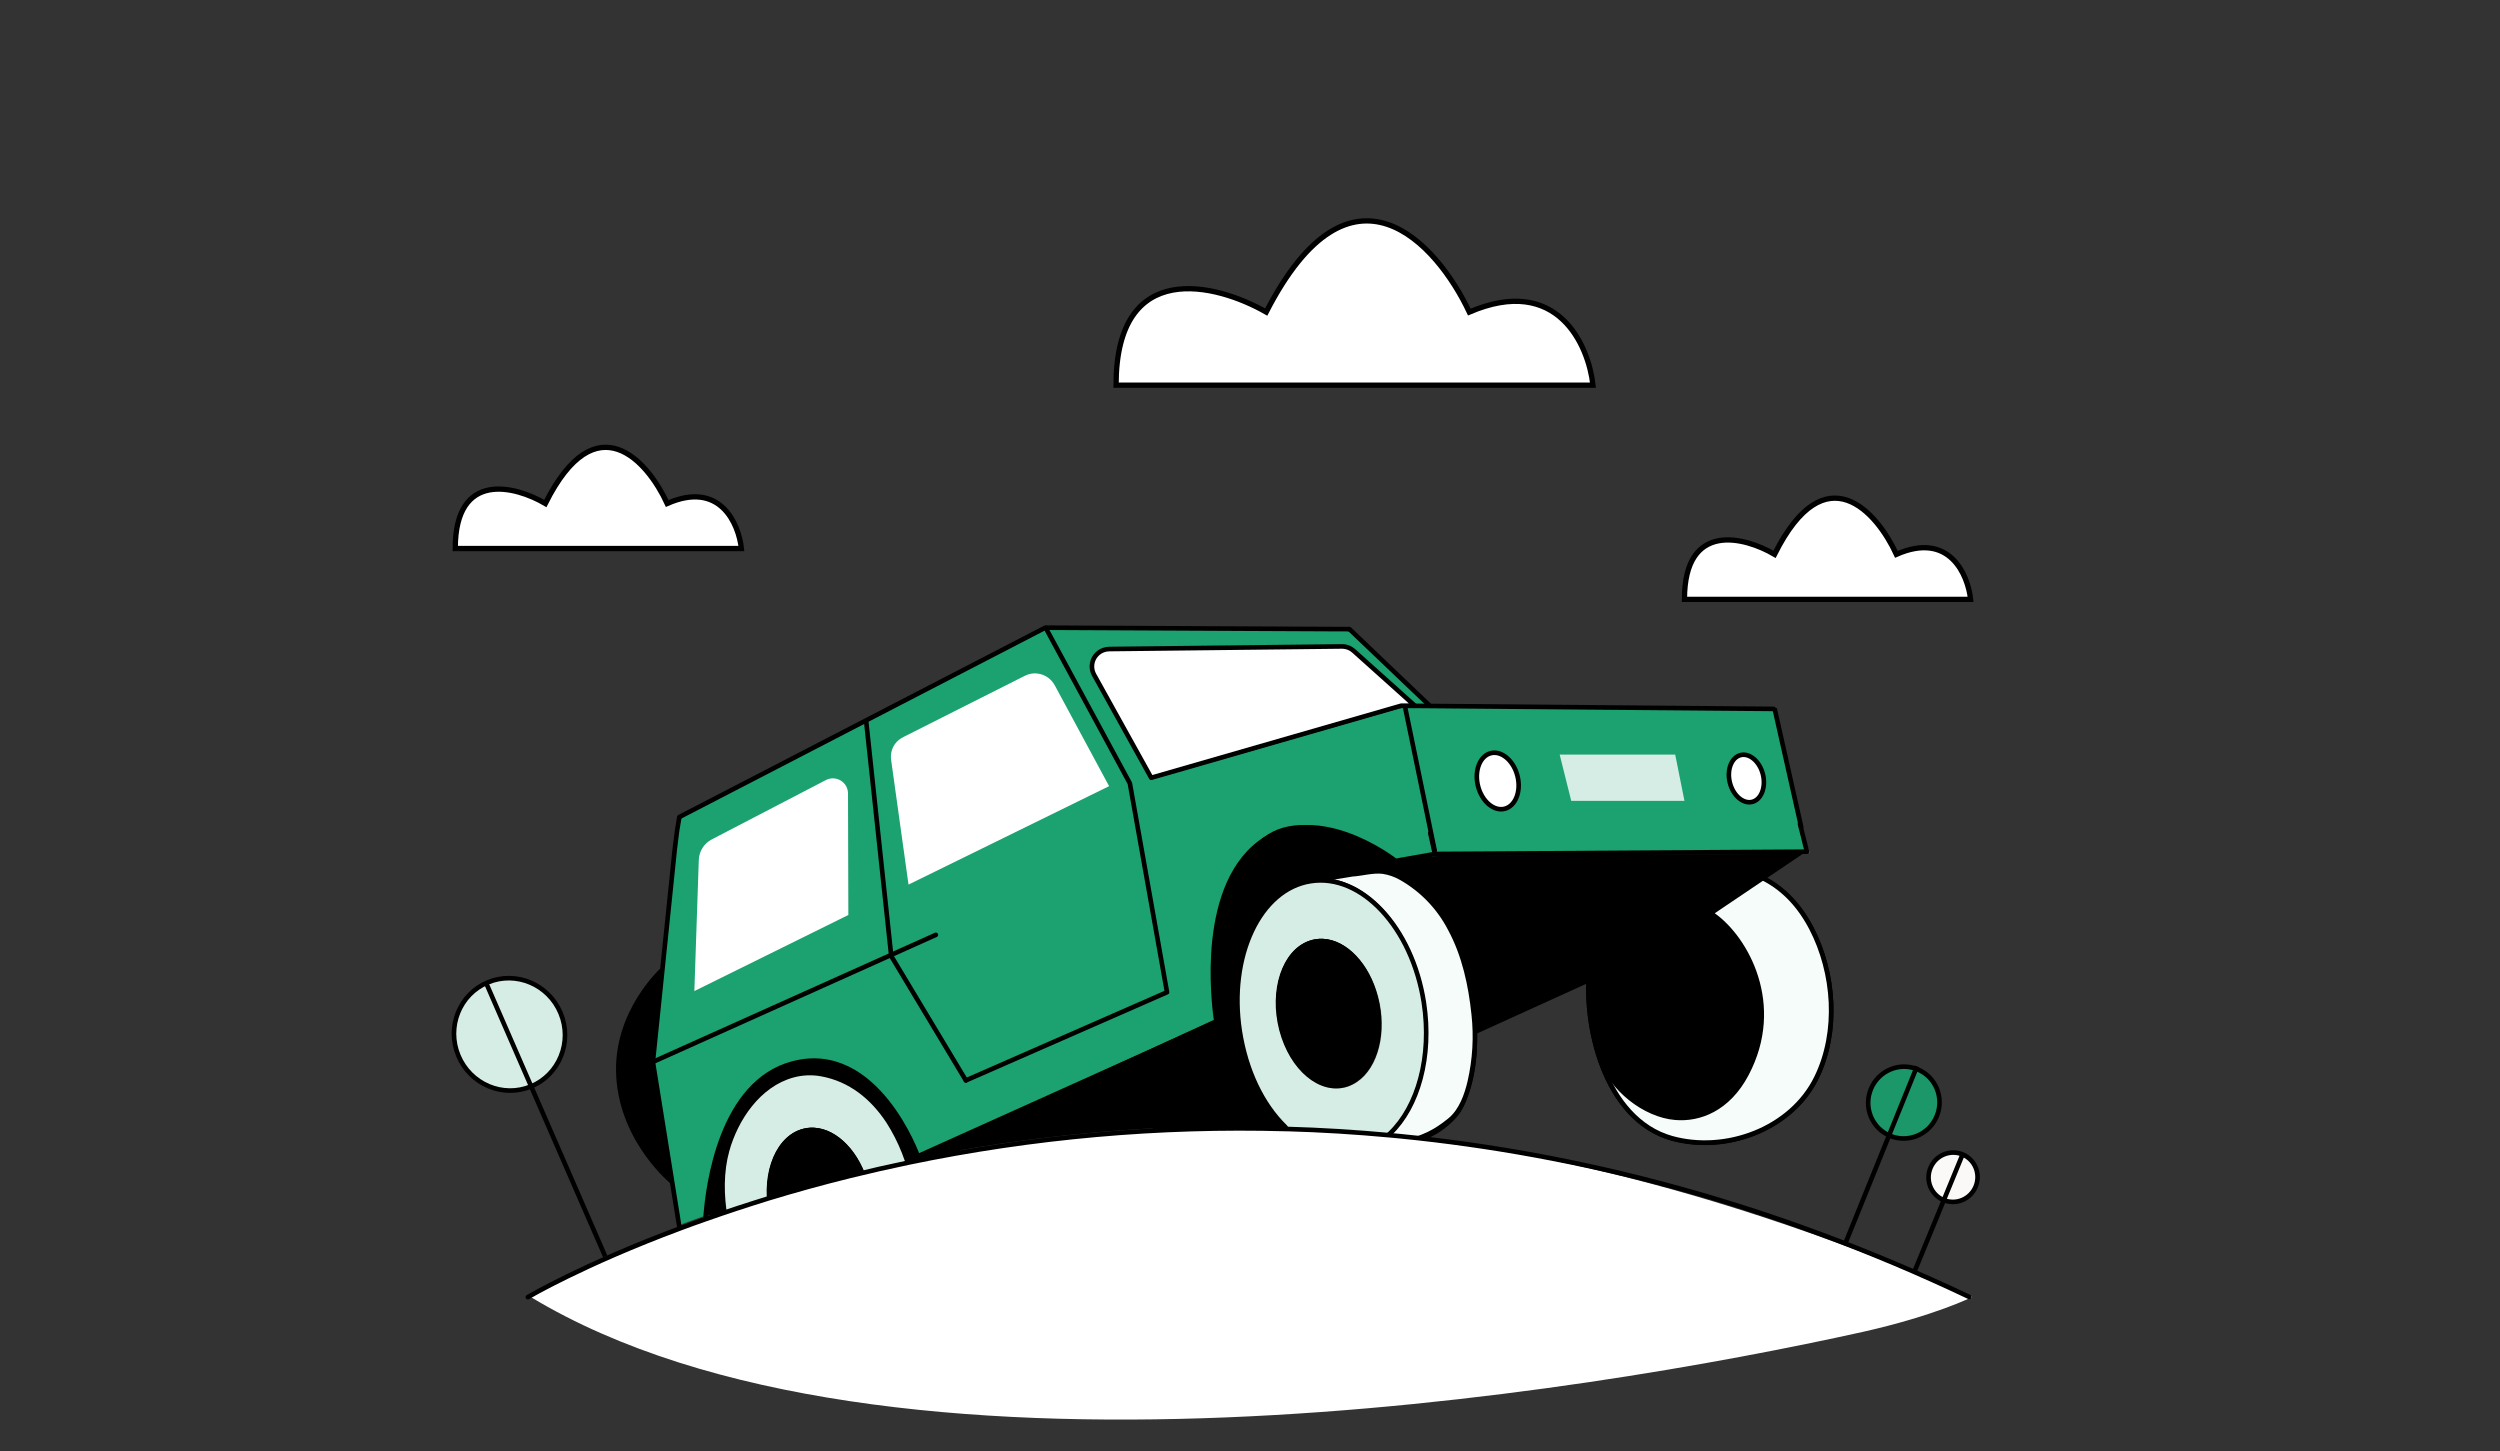 <svg width="541" height="314" viewBox="0 0 541 314" fill="none" xmlns="http://www.w3.org/2000/svg">
<rect x="0" y="0" width="541" height="314" fill="#333333" stroke="none"/>
<path d="M344.719 83.349H241.515C241.515 55.806 263.175 61.327 274.005 67.53C292.352 31.798 310.955 52.642 317.962 67.53C337.074 59.342 343.764 74.664 344.719 83.349Z" fill="white" stroke="black" stroke-width="1.147"/>
<path d="M426.437 129.705H364.515C364.515 112.733 377.511 116.135 384.009 119.958C395.017 97.94 406.179 110.784 410.383 119.958C421.85 114.912 425.864 124.353 426.437 129.705Z" fill="white" stroke="black" stroke-width="1.147"/>
<path d="M160.437 118.705H98.515C98.515 101.733 111.511 105.135 118.009 108.958C129.017 86.94 140.179 99.784 144.383 108.958C155.85 103.912 159.864 113.353 160.437 118.705Z" fill="white" stroke="black" stroke-width="1.147"/>
<path d="M310.514 185.301H311.014L391.634 184.528L389.514 179.245H390.146L384.648 157.409C384.648 157.409 384.648 157.347 384.648 155.301C384.648 153.255 382.721 153.406 382.721 153.406L309.95 152.87L292.995 137.045L290.19 136.182L226.838 135.833L223.178 137.231L149.276 175.175C147.782 176.287 146.768 177.926 146.441 179.759C145.779 182.98 144.209 202.354 144.209 202.354L141.233 228.944L141.338 232.017L147.022 265.088L152.602 263.057C152.602 263.057 153.904 240.186 165.54 232.88C177.176 225.574 189.087 228.818 198.469 249.925L263.242 220.79C263.242 220.79 259.001 196.432 269.938 184.528C280.875 172.624 297.9 183.049 302.014 186.301L310.514 185.301Z" fill="#1CA271"/>
<path d="M374.144 188.166C374.144 188.166 385.17 187.764 392 200.925C396.999 210.53 397.952 223.282 393.093 233.237C387.64 244.397 373.467 249.605 361.778 246.339C347.241 242.262 342.345 221.787 344.071 208.663L374.144 188.166Z" fill="black" stroke="black" stroke-miterlimit="10"/>
<path d="M374.136 188.128C374.136 188.128 385.154 187.734 391.992 200.888C396.984 210.501 397.944 223.253 393.078 233.2C387.624 244.36 373.451 249.568 361.763 246.309C347.225 242.225 342.33 221.757 344.056 208.633L374.136 188.128Z" fill="#F5FCFA" stroke="black" stroke-miterlimit="10"/>
<path d="M274.268 216.884C274.268 216.884 283.434 216.557 289.148 227.501C293.307 235.492 294.103 246.101 290.056 254.374C285.525 263.652 273.733 268.004 264.016 265.274C251.926 261.881 247.856 244.866 249.292 233.937L274.268 216.884Z" fill="black"/>
<path opacity="0.3" d="M274.261 216.862C274.261 216.862 283.42 216.535 289.141 227.471C293.3 235.462 294.096 246.071 290.049 254.345C287.527 259.246 283.179 262.96 277.944 264.686C273.463 266.284 268.603 266.479 264.009 265.244C251.911 261.852 247.842 244.836 249.277 233.914L274.261 216.862Z" fill="black"/>
<path d="M152.706 263.213C153.212 256.435 156.054 234.308 171.462 230.164C189.713 225.261 198.618 250.215 198.618 250.215L263.242 221.125C263.242 221.125 258.778 194.728 271.389 183.404C284 172.08 302.014 186.301 302.014 186.301L310.514 184.801" stroke="black" stroke-linecap="round" stroke-linejoin="round"/>
<path d="M300.688 245.201C293.099 244.492 285.671 244.038 278.405 243.839H278.07C273.212 239.093 269.477 231.727 268.138 223.097C265.616 206.877 272.483 192.347 283.479 190.636C294.475 188.925 305.427 200.687 307.949 216.899C309.772 228.587 306.714 239.427 300.688 245.201Z" fill="black"/>
<path d="M378.377 232.694C374.262 240.462 367.864 242.827 362.515 242.366C355.655 241.816 348.17 235.849 346.147 229.287C343.729 221.564 343.624 212.733 343.624 212.733L319.586 223.662C317.517 201.342 308.017 193.046 303.002 190.182C301.361 189.259 299.486 188.835 297.608 188.962C283.948 189.795 271.375 190.301 268.175 210.538C267.358 216.497 267.854 222.562 269.628 228.31C271.401 234.057 274.41 239.347 278.443 243.81C250.936 243.015 223.431 245.447 196.491 251.056C188.991 235.38 178.702 229.733 169.662 233.766C158.354 238.81 156.642 262.64 156.642 262.64L152.483 263.057C153.793 248.37 159.246 232.322 174.208 229.577C189.17 226.831 198.604 250.201 198.604 250.201L263.391 220.374C261.948 213.387 259.887 191.811 273.376 181.276C284.023 172.966 302.015 186.301 302.015 186.301L311.9 185.13L390.154 184.758L371.071 197.629C378.31 202.748 386.479 217.383 378.377 232.694Z" fill="black"/>
<path d="M143.235 209.266L141.003 229.651L145.333 256.316C145.333 256.316 134.3 247.522 133.362 233.141C132.425 218.759 143.235 209.266 143.235 209.266Z" fill="black"/>
<path d="M146.978 265.289L141.286 229.8L146.015 183.801C146.117 182.816 146.515 179.847 146.515 179.801C146.515 179.755 146.942 177.301 147.015 176.801L226.199 135.833L289.201 136.138C290.901 136.146 290.515 136.138 292.015 136.138L309.326 152.655" stroke="black" stroke-linecap="round" stroke-linejoin="round"/>
<path d="M202.514 202.301L141.293 229.792" stroke="black" stroke-linecap="round" stroke-linejoin="round"/>
<path d="M226.296 135.885L244.501 169.506L252.544 214.719L209.015 233.801" stroke="black" stroke-linecap="round" stroke-linejoin="round"/>
<path d="M187.437 156.04L192.868 206.9L209.015 233.801" stroke="black" stroke-linecap="round" stroke-linejoin="round"/>
<path d="M383.815 153.406L303.671 152.729C303.31 152.729 302.949 152.759 302.592 152.818L249.136 168.16" stroke="black" stroke-linecap="round" stroke-linejoin="round"/>
<path d="M309.515 180.301L310.515 184.801L391.015 184.301L389.515 178.301" stroke="black" stroke-linecap="round" stroke-linejoin="round"/>
<path d="M310.514 184.301L304.014 152.801" stroke="black"/>
<path d="M389.827 179.178L384.015 153.301" stroke="black" stroke-miterlimit="10"/>
<path d="M328.386 167.945L328.386 167.945C328.809 169.65 328.68 171.298 328.154 172.58C327.627 173.862 326.721 174.745 325.596 175.025C324.471 175.305 323.26 174.946 322.197 174.056C321.135 173.167 320.253 171.768 319.833 170.064C319.413 168.359 319.542 166.71 320.068 165.428C320.594 164.146 321.498 163.263 322.623 162.983C323.747 162.704 324.958 163.065 326.021 163.957C327.084 164.848 327.966 166.248 328.386 167.945Z" fill="white" stroke="black"/>
<path d="M381.5 167.579C381.849 169.021 381.739 170.411 381.297 171.488C380.856 172.566 380.103 173.298 379.171 173.529C378.241 173.761 377.23 173.464 376.336 172.714C375.441 171.965 374.695 170.785 374.339 169.348C373.982 167.913 374.094 166.523 374.538 165.444C374.982 164.365 375.739 163.631 376.667 163.399C377.594 163.168 378.605 163.463 379.5 164.212C380.396 164.96 381.143 166.139 381.5 167.579Z" fill="white" stroke="black"/>
<path d="M340.015 173.301L337.515 163.301H362.515L364.515 173.301H340.015Z" fill="#D6EDE5"/>
<path d="M183.508 171.686L183.583 198.001L150.259 214.466L151.219 186.12C151.245 185.195 151.518 184.294 152.008 183.509C152.498 182.725 153.189 182.085 154.009 181.656L178.747 168.792C179.244 168.538 179.798 168.416 180.356 168.436C180.914 168.457 181.458 168.62 181.935 168.91C182.412 169.2 182.807 169.608 183.083 170.094C183.358 170.579 183.504 171.128 183.508 171.686Z" fill="white"/>
<path d="M240.008 170.124L196.603 191.424L192.883 164.759C192.864 164.628 192.845 164.478 192.825 164.314C192.601 162.466 193.48 160.64 195.096 159.714C195.321 159.586 195.526 159.473 195.695 159.388L221.467 146.397C221.585 146.338 221.724 146.27 221.878 146.195C224.201 145.075 226.994 146.012 228.233 148.274C228.292 148.382 228.346 148.481 228.394 148.57L240.008 170.124Z" fill="white"/>
<path d="M306.172 152.721H303.196L249.122 168.308L236.779 146.063C236.512 145.588 236.351 145.061 236.307 144.519C236.263 143.976 236.338 143.43 236.527 142.919C236.715 142.408 237.012 141.945 237.397 141.56C237.782 141.175 238.247 140.879 238.758 140.691C239.162 140.538 239.59 140.457 240.023 140.453L290.377 139.887H290.548C291.418 139.912 292.253 140.241 292.906 140.817L306.179 152.721" fill="white"/>
<path d="M306.172 152.721H303.196L249.122 168.308L236.779 146.063C236.512 145.588 236.351 145.061 236.307 144.519C236.263 143.976 236.338 143.43 236.527 142.919C236.715 142.408 237.012 141.945 237.397 141.56C237.782 141.175 238.247 140.879 238.758 140.691C239.162 140.538 239.59 140.457 240.023 140.453L290.377 139.887H290.548C291.418 139.912 292.253 140.241 292.906 140.817L306.179 152.721" stroke="black" stroke-linecap="round" stroke-linejoin="round"/>
<path opacity="0.33" d="M303.79 203.827L313.581 200.561C317.134 207.705 318.974 215.579 318.953 223.558L308.619 225.046C308.619 225.046 308.261 213.774 303.79 203.827Z" fill="black"/>
<path d="M291.521 248.869C291.306 248.794 291.774 242.723 291.693 242.344C290.978 239.011 290.259 235.678 289.535 232.344C288.662 228.287 287.787 224.232 286.909 220.18L284.275 208.001L282.088 197.853L280.8 191.901C280.748 191.648 280.696 191.402 280.637 191.157L298.649 188.374C298.649 188.374 313.529 190.68 317.852 212.777C320.084 224.071 319.064 231.303 317.643 235.588C316.944 237.694 316.274 239.844 314.749 241.54C310.456 246.272 305.248 247.574 297.473 248.378C295.948 248.467 293.061 248.831 291.521 248.869Z" fill="black" stroke="black" stroke-miterlimit="10"/>
<path d="M303.791 247.306C300.815 248.147 293.226 248.713 293.055 248.683L286.418 217.926C285.288 212.673 284.154 207.416 283.018 202.153C282.453 199.529 281.885 196.9 281.315 194.267C281.181 193.634 281.047 193.002 280.905 192.369C280.727 191.529 280.429 191.268 281.27 191.03C282.758 190.599 284.529 190.591 286.002 190.286L292.586 189.193C294.751 189.059 297.05 188.337 299.282 188.605C300.688 188.823 302.04 189.303 303.27 190.018C307.79 192.606 311.463 196.449 313.842 201.082C316.878 206.729 318.262 213.164 318.924 219.496C319.456 224.357 319.172 229.273 318.083 234.041C317.414 236.92 316.216 240.387 313.738 242.403C310.435 245.082 308.203 246.064 303.791 247.306Z" fill="#F5FCFA" stroke="black" stroke-miterlimit="10"/>
<path d="M300.688 245.201C295.48 250.193 284.789 250.557 278.405 243.839C278.331 243.757 269.477 231.719 268.138 223.089C265.616 206.87 272.483 192.339 283.479 190.628C294.475 188.917 305.427 200.68 307.949 216.891C309.772 228.587 306.714 239.427 300.688 245.201Z" fill="black" stroke="black" stroke-miterlimit="10"/>
<path d="M300.837 245.253C292.973 252.804 280.354 247.165 278.07 243.809C273.212 239.063 269.626 231.764 268.287 223.141C265.794 206.922 272.632 192.377 283.65 190.68C294.669 188.984 305.598 200.732 308.121 216.944C309.921 228.662 306.841 239.502 300.837 245.253Z" fill="#D6EDE5" stroke="black" stroke-miterlimit="10"/>
<path d="M293.263 233.379C292.707 233.752 292.104 234.052 291.47 234.271C285.905 236.176 279.626 230.946 277.453 222.591C275.281 214.235 278.019 205.932 283.584 204.035C284.454 203.737 285.373 203.609 286.292 203.656C291.053 203.886 295.778 208.7 297.601 215.709C299.535 223.111 297.601 230.47 293.263 233.379Z" fill="black" stroke="black" stroke-miterlimit="10"/>
<path d="M293.322 233.728C292.76 234.112 292.15 234.42 291.507 234.643C285.875 236.563 279.521 231.273 277.319 222.821C275.117 214.369 277.892 205.962 283.524 204.043C284.403 203.739 285.333 203.608 286.262 203.656C291.083 203.894 295.859 208.76 297.712 215.857C299.676 223.342 297.727 230.797 293.322 233.728Z" fill="black" stroke="black" stroke-miterlimit="10"/>
<path opacity="0.3" d="M293.405 233.751C292.841 234.129 292.231 234.434 291.589 234.658C285.957 236.585 279.603 231.295 277.401 222.836C275.199 214.377 277.981 205.985 283.606 204.058C284.488 203.757 285.42 203.628 286.351 203.678C291.173 203.909 295.942 208.775 297.794 215.872C299.751 223.357 297.787 230.812 293.405 233.751Z" stroke="black" stroke-miterlimit="10"/>
<path d="M293.263 233.542C288.494 233.319 283.77 228.505 281.939 221.489C280.005 214.094 281.939 206.721 286.292 203.827C291.053 204.058 295.77 208.864 297.6 215.88C299.527 223.275 297.6 230.641 293.263 233.542Z" fill="black"/>
<path d="M290.543 229.151C293.92 228.363 295.631 223.322 294.363 217.892C293.095 212.462 289.33 208.7 285.953 209.488C282.576 210.276 280.865 215.317 282.133 220.747C283.401 226.177 287.166 229.94 290.543 229.151Z" fill="black" stroke="black" stroke-miterlimit="10"/>
<path d="M187.354 286.671C189.094 286.329 190.782 285.764 192.376 284.99C199.497 281.374 205.768 277.2 208.209 268.882C210.128 262.253 209.131 253.935 207.346 247.41L198.418 250.662L195.442 246.763C195.442 246.763 202.904 276.836 187.354 286.671Z" fill="black"/>
<path d="M197.421 251.153C197.421 251.153 186.581 228.587 171.582 232.694C156.583 236.801 156.479 261.316 156.479 261.316C156.479 261.316 159.187 290.644 182.013 288.1C200.717 286.031 198.924 260.862 197.421 251.153Z" fill="black"/>
<path d="M192.265 242.708C188.894 237.56 184.081 233.557 177.742 232.419C175.694 232.049 173.59 232.141 171.582 232.687C164.142 234.718 159.231 242.113 157.326 249.002C154.856 257.93 157.245 269.834 162.43 277.795C166.961 284.752 173.59 289.119 182.012 288.107C196.736 286.329 200.203 269.172 197.688 256.405C196.767 251.537 194.926 246.888 192.265 242.708Z" fill="#D6EDE5" stroke="black" stroke-miterlimit="10"/>
<path d="M183.083 274.254C182.528 274.629 181.925 274.929 181.29 275.147C175.725 277.051 169.446 271.821 167.273 263.466C165.101 255.111 167.839 246.808 173.404 244.911C174.274 244.61 175.193 244.481 176.112 244.531C180.881 244.762 185.598 249.568 187.428 256.584C189.355 263.979 187.421 271.345 183.083 274.254Z" fill="black" stroke="black" stroke-miterlimit="10"/>
<path d="M183.158 274.604C182.598 274.988 181.987 275.293 181.343 275.511C175.711 277.438 169.357 272.148 167.155 263.697C164.953 255.245 167.735 246.838 173.36 244.918C174.241 244.611 175.174 244.48 176.105 244.531C180.926 244.769 185.703 249.635 187.548 256.725C189.505 264.217 187.548 271.665 183.158 274.604Z" fill="black" stroke="black" stroke-miterlimit="10"/>
<path opacity="0.3" d="M183.21 274.626C182.647 275.006 182.037 275.311 181.395 275.534C175.763 277.453 169.409 272.163 167.207 263.712C165.005 255.26 167.787 246.86 173.412 244.933C174.293 244.628 175.226 244.499 176.157 244.554C180.978 244.784 185.755 249.65 187.6 256.748C189.571 264.232 187.615 271.687 183.21 274.626Z" stroke="black" stroke-miterlimit="10"/>
<path d="M182.846 274.641C177.564 274.418 171.999 269.433 169.982 262.402C167.862 255.007 170.027 247.634 174.848 244.725C181.44 244.725 185.346 249.747 187.355 256.755C189.475 264.143 187.675 271.724 182.846 274.641Z" fill="black"/>
<path d="M185.599 258.489C186.871 263.92 185.16 268.964 181.782 269.753C178.404 270.541 174.639 266.777 173.375 261.346C172.11 255.914 173.814 250.87 177.191 250.081C180.569 249.293 184.334 253.057 185.599 258.489Z" fill="black" stroke="black" stroke-miterlimit="10"/>
<path d="M370.021 217.725C371.427 225.7 368.347 232.91 363.132 233.832C357.916 234.755 352.56 229.034 351.146 221.058C349.732 213.082 352.827 205.88 358.035 204.958C363.243 204.035 368.615 209.757 370.021 217.725Z" fill="black" stroke="black" stroke-miterlimit="10"/>
<path d="M426.767 280.675C381.628 261.048 339.674 249.784 303.888 245.945C303.109 245.861 302.328 245.786 301.544 245.722C293.955 245.012 286.528 244.559 279.261 244.36H278.927C251.545 243.587 224.166 246.014 197.347 251.592C193.002 252.5 188.801 253.454 184.744 254.456C178.502 255.996 172.617 257.633 167.118 259.307C162.307 260.795 157.796 262.283 153.585 263.771C151.601 264.466 149.696 265.155 147.871 265.839C126.779 273.704 114.927 280.719 114.927 280.719C191.41 326.803 343.335 301.492 403.056 288.234C418.881 284.67 426.767 280.675 426.767 280.675Z" fill="white"/>
<path d="M426.112 280.645C382.424 259.902 340.939 249.665 303.233 245.9L300.889 245.677C293.3 244.973 285.873 244.519 278.606 244.315H278.271C250.876 243.547 223.485 245.981 196.655 251.569C192.31 252.477 188.109 253.432 184.051 254.434C177.809 255.974 171.924 257.611 166.426 259.285C161.615 260.773 157.104 262.261 152.893 263.749C150.909 264.438 149.004 265.128 147.179 265.817C126.086 273.681 114.234 280.697 114.234 280.697" stroke="black" stroke-linecap="round" stroke-linejoin="round"/>
<path d="M419.11 241.557C417.459 245.531 412.933 247.42 409.006 245.789C405.079 244.157 403.224 239.617 404.875 235.643C406.526 231.669 411.052 229.78 414.979 231.411C418.906 233.042 420.761 237.582 419.11 241.557Z" fill="#1B976A" stroke="black"/>
<path d="M427.532 256.784C426.397 259.516 423.287 260.812 420.592 259.692C417.896 258.572 416.621 255.454 417.755 252.723C418.89 249.991 422 248.695 424.695 249.815C427.391 250.934 428.666 254.052 427.532 256.784Z" fill="#FAF9F8" stroke="black"/>
<path d="M414.833 230.77L399.235 269.301" stroke="black"/>
<path d="M414.235 275.301L424.721 249.778" stroke="black"/>
<path d="M99.191 228.433C101.778 234.66 108.829 237.633 114.93 235.098C121.031 232.564 123.9 225.469 121.313 219.243C118.727 213.017 111.676 210.044 105.574 212.578C99.473 215.113 96.605 222.207 99.191 228.433Z" fill="#D6EDE5" stroke="black"/>
<path d="M105.234 212.801L130.963 271.877" stroke="black"/>
</svg>
